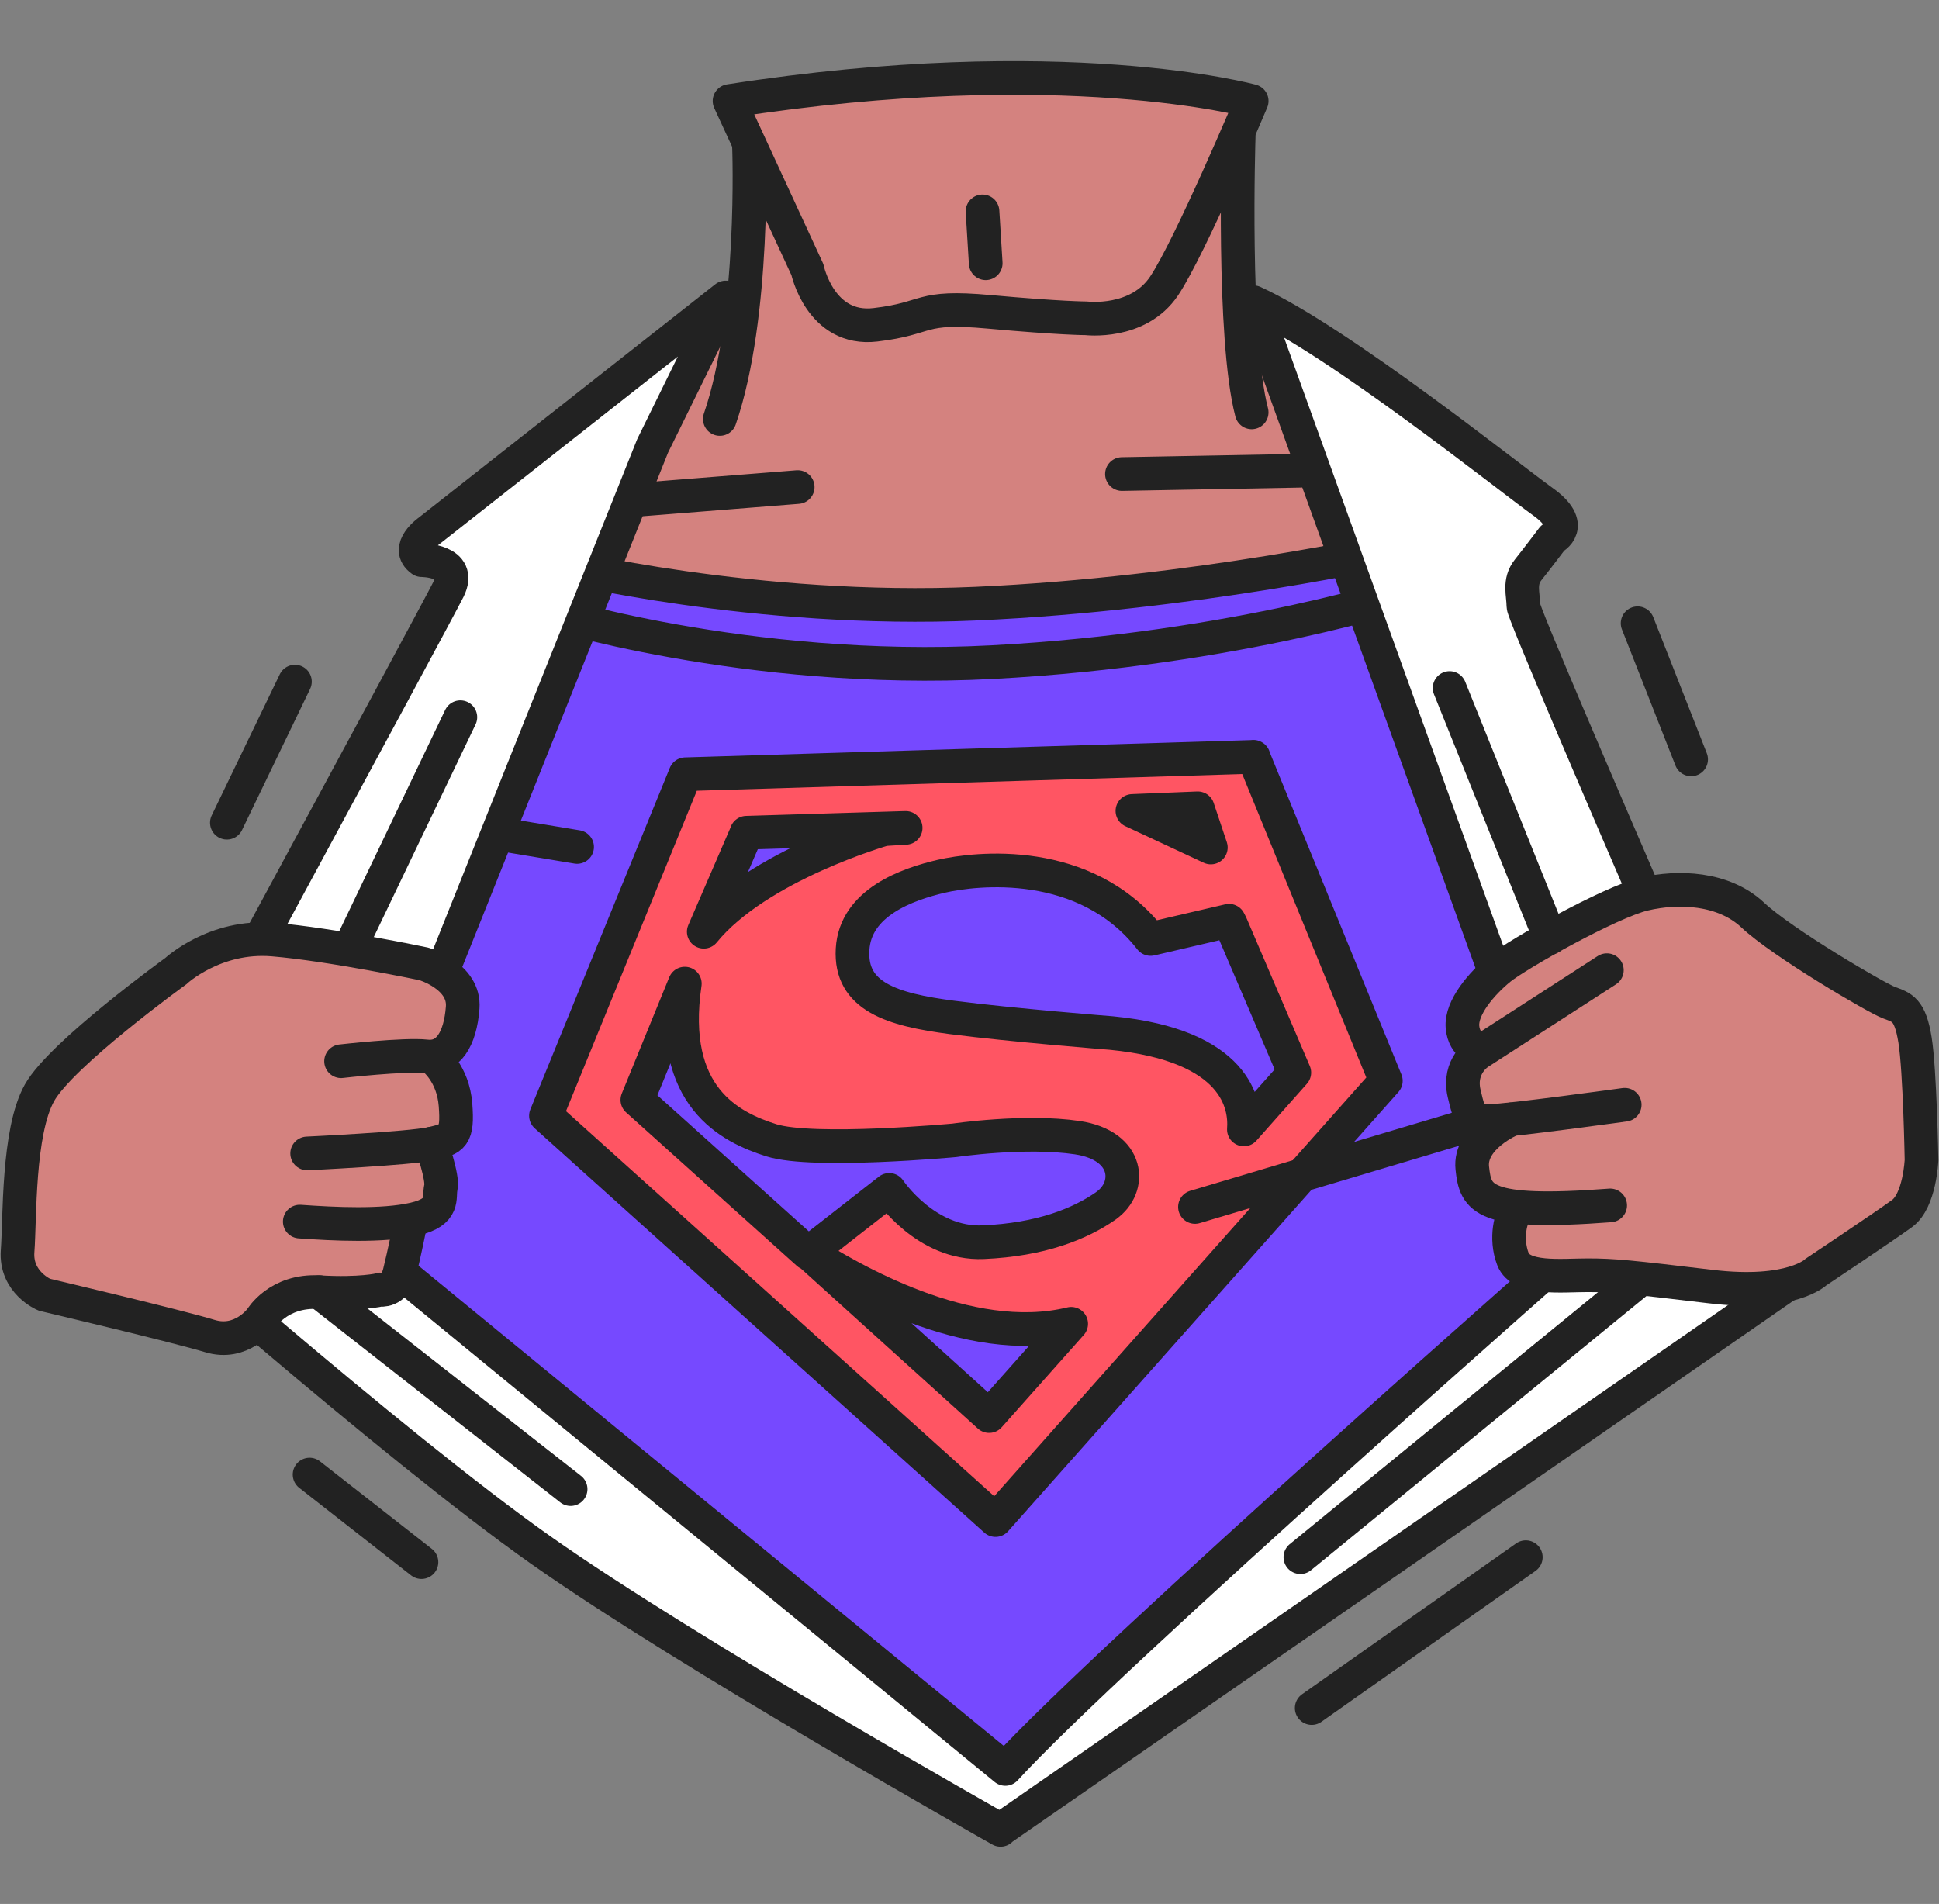 <svg width="333" height="327" viewBox="0 0 333 327" fill="none" xmlns="http://www.w3.org/2000/svg">
<rect x="0" y="0" width="333" height="327" fill="#808080" stroke="none"/>
<path d="M103.289 97.851C103.289 97.851 137.96 110.807 229.866 95.335L216.909 55.652L212.729 48.559L211.897 27.262L214.412 16.821C214.412 16.821 170.966 6.796 128.351 18.485V36.454L125.836 54.423L120.407 56.938L103.271 97.87L103.289 97.851Z" fill="#D4827F"/>
<path d="M95.763 96.999C95.763 96.999 129.733 105.359 167.619 103.675C205.505 101.992 240.024 94.199 240.024 94.199L292.947 210.051L174.315 308.085L46.755 218.43L95.763 96.999Z" fill="#7649FF" stroke="#222222" stroke-width="5.781" stroke-linecap="round" stroke-linejoin="round"/>
<path d="M92.982 104.812C92.982 104.812 128.069 115.952 170.4 113.72C212.73 111.489 242.805 101.464 242.805 101.464" stroke="#222222" stroke-width="5.781" stroke-linecap="round" stroke-linejoin="round"/>
<path d="M171.797 314.232L310.498 218.146C310.498 218.146 261.623 106.191 261.623 104.11C261.623 102.03 260.79 99.93 262.455 97.85C264.119 95.769 266.635 92.421 266.635 92.421C266.635 92.421 270.815 90.341 264.97 86.16C259.126 81.98 229.884 58.583 215.263 51.906L272.915 211.904C272.915 211.904 190.201 284.593 172.649 303.81L58.613 210.24L112.084 76.571L124.625 51.093L73.669 91.192C73.669 91.192 69.489 94.123 72.42 96.204C72.42 96.204 79.513 96.204 77.017 101.216C74.52 106.229 20.197 206.495 20.197 206.495C20.197 206.495 67.408 248.277 92.886 266.227C118.364 284.177 171.835 314.27 171.835 314.27L171.797 314.232Z" fill="white" stroke="#222222" stroke-width="5.781" stroke-linecap="round" stroke-linejoin="round"/>
<path d="M125.289 17.35L138.662 46.308C138.662 46.308 140.894 56.9 150.351 55.784C159.808 54.669 157.595 52.437 169.852 53.553C182.108 54.669 186.553 54.669 186.553 54.669C186.553 54.669 195.462 55.784 199.926 49.108C204.39 42.431 214.963 17.35 214.963 17.35C214.963 17.35 182.657 8.441 125.289 17.35Z" stroke="#222222" stroke-width="5.781" stroke-linecap="round" stroke-linejoin="round"/>
<path d="M128.633 25.162C128.633 25.162 129.749 54.12 123.621 71.957" stroke="#222222" stroke-width="5.781" stroke-linecap="round" stroke-linejoin="round"/>
<path d="M212.729 23.479C212.729 23.479 211.613 58.017 214.961 70.822" stroke="#222222" stroke-width="5.781" stroke-linecap="round" stroke-linejoin="round"/>
<path d="M109.135 85.859L136.996 83.647" stroke="#222222" stroke-width="5.781" stroke-linecap="round" stroke-linejoin="round"/>
<path d="M223.323 80.847L192.682 81.414" stroke="#222222" stroke-width="5.781" stroke-linecap="round" stroke-linejoin="round"/>
<path d="M169.285 45.212L168.736 36.303" stroke="#222222" stroke-width="5.781" stroke-linecap="round" stroke-linejoin="round"/>
<path d="M266.485 218.715C266.485 218.715 275.962 217.599 282.922 218.715C289.883 219.831 302.688 221.779 302.688 221.779L314.661 216.767L326.085 208.142C326.085 208.142 329.698 200.349 328.866 186.428L328.033 172.507L309.365 164.714C309.365 164.714 301.837 151.909 286.8 153.857C271.763 155.805 259.222 165.281 259.222 165.281C259.222 165.281 250.597 171.126 251.694 181.983C251.694 181.983 250.578 192.575 253.642 193.124V198.42C253.642 198.42 253.926 204.832 257.255 206.212C260.584 207.593 259.487 213.74 259.487 213.74C259.487 213.74 261.152 219.037 266.448 218.753L266.485 218.715Z" fill="#D4827F"/>
<path d="M4.141 217.882C4.141 217.882 8.605 222.346 9.702 222.346C10.799 222.346 27.803 227.642 27.803 227.642L36.712 228.474L42.556 227.926C42.556 227.926 43.956 223.746 51.181 222.63C58.407 221.514 65.103 222.63 65.103 222.63C65.103 222.63 65.935 222.346 67.334 220.114C68.734 217.882 70.399 210.089 70.399 210.089L74.295 208.141L76.527 200.897L74.011 196.433C74.011 196.433 77.624 197.265 77.624 192.253C77.624 187.241 77.075 184.46 77.075 184.46L75.959 179.996C75.959 179.996 78.475 176.1 79.024 174.152C79.572 172.203 76.508 165.243 70.947 163.843C65.386 162.444 51.73 161.611 51.73 161.611C51.73 161.611 32.796 161.895 29.732 166.075C26.668 170.255 8.283 184.46 8.283 184.46C8.283 184.46 1.323 212.586 4.103 217.882H4.141Z" fill="#D4827F"/>
<path d="M254.227 180.281C254.227 180.281 251.447 179.732 251.163 176.384C250.879 173.036 254.511 168.856 257.575 166.359C260.639 163.863 276.509 154.935 282.353 153.554C288.198 152.174 295.991 152.438 301.022 157.167C306.053 161.896 322.187 171.372 324.419 172.204C326.651 173.036 328.032 173.32 328.883 178.616C329.734 183.912 329.999 199.233 329.999 199.233C329.999 199.233 329.715 206.193 326.651 208.425C323.587 210.657 311.898 218.45 311.898 218.45C311.898 218.45 307.718 222.63 293.797 220.966C279.875 219.301 277.095 219.018 272.631 219.018C268.167 219.018 261.207 219.85 259.826 216.237C258.445 212.624 259.542 208.709 260.375 208.161" stroke="#222222" stroke-width="5.781" stroke-miterlimit="10" stroke-linecap="round"/>
<path d="M275.961 166.623L253.963 180.828C253.963 180.828 250.351 183.06 251.448 187.788C252.545 192.517 252.847 192.517 255.911 192.517C258.976 192.517 279.025 189.737 279.025 189.737" stroke="#222222" stroke-width="5.781" stroke-miterlimit="10" stroke-linecap="round"/>
<path d="M259.526 192.253C259.526 192.253 252.282 195.317 252.849 200.613C253.416 205.909 254.514 208.69 276.53 207.025" stroke="#222222" stroke-width="5.781" stroke-miterlimit="10" stroke-linecap="round"/>
<path d="M70.285 211.054C70.285 211.054 69.452 215.234 68.62 218.582C67.788 221.93 65.272 221.514 65.272 221.514C65.272 221.514 61.925 222.346 54.831 221.93C47.739 221.514 44.807 226.526 44.807 226.526C44.807 226.526 41.459 231.122 36.03 229.458C30.602 227.793 7.621 222.365 7.621 222.365C7.621 222.365 2.608 220.284 3.025 214.837C3.441 209.389 3.025 194.371 6.789 187.675C10.553 180.98 30.186 166.794 30.186 166.794C30.186 166.794 36.863 160.533 46.887 161.365C56.912 162.197 72.781 165.545 72.781 165.545C72.781 165.545 79.874 167.626 79.458 173.073C79.042 178.521 76.943 181.85 73.198 181.434C69.452 181.017 58.577 182.266 58.577 182.266" stroke="#222222" stroke-width="5.781" stroke-miterlimit="10" stroke-linecap="round"/>
<path d="M74.464 181.812C74.464 181.812 77.812 184.327 78.228 189.756C78.644 195.184 77.812 195.6 74.048 196.432C70.284 197.265 52.75 198.097 52.75 198.097" stroke="#222222" stroke-width="5.781" stroke-miterlimit="10" stroke-linecap="round"/>
<path d="M74.049 196.433C74.049 196.433 76.129 202.277 75.713 203.961C75.297 205.644 76.545 208.141 71.117 209.389C65.688 210.637 57.328 210.221 51.483 209.805" stroke="#222222" stroke-width="5.781" stroke-miterlimit="10" stroke-linecap="round"/>
<path d="M223.323 267.439L281.24 220.096" stroke="#222222" stroke-width="5.781" stroke-miterlimit="10" stroke-linecap="round"/>
<path d="M54.834 221.912L97.997 255.75" stroke="#222222" stroke-width="5.781" stroke-miterlimit="10" stroke-linecap="round"/>
<path d="M266.202 161.063L248.952 118.165" stroke="#222222" stroke-width="5.781" stroke-miterlimit="10" stroke-linecap="round"/>
<path d="M60.129 162.728L79.062 123.178" stroke="#222222" stroke-width="5.781" stroke-miterlimit="10" stroke-linecap="round"/>
<path d="M215.286 129.986L117.706 132.974L93.76 191.628L170.969 261.064L238.002 185.632L215.248 129.967L215.286 129.986ZM128.203 143.018L155.535 142.186C153.284 142.318 151.827 142.413 151.827 142.413C151.827 142.413 130.17 148.598 120.864 160.022L128.222 143.018H128.203ZM169.872 243.208L138.587 214.912C145.68 219.433 166.221 231.67 183.963 227.358L169.872 243.208ZM189.978 207.062C185.495 210.202 178.762 212.907 168.869 213.342C158.977 213.777 152.716 204.358 152.716 204.358L138.776 215.253L109.459 188.905L117.611 168.931C114.755 188.394 125.404 193.614 132.497 195.846C139.684 198.097 163.914 195.846 163.914 195.846C163.914 195.846 176.038 194.049 185.022 195.392C194.007 196.735 194.442 203.923 189.959 207.062H189.978ZM190.867 177.423C190.867 177.423 173.806 176.08 163.479 174.738C153.151 173.395 145.964 171.144 146.418 163.067C146.872 154.991 155.837 151.851 161.682 150.489C167.527 149.146 186.365 146.895 197.601 161.27L211.068 158.131L211.389 158.755L222.284 184.214L213.621 193.974C213.943 189.737 212.411 179.542 190.867 177.423Z" fill="#FF5563" stroke="#222222" stroke-width="5.781" stroke-linecap="round" stroke-linejoin="round"/>
<path d="M194.479 139.273L205.696 138.819L207.947 145.553L194.479 139.273Z" fill="#7649FF" stroke="#222222" stroke-width="5.781" stroke-linecap="round" stroke-linejoin="round"/>
<path d="M50.651 117.068L38.962 141.298" stroke="#222222" stroke-width="5.781" stroke-linecap="round" stroke-linejoin="round"/>
<path d="M281.238 107.043L290.431 130.421" stroke="#222222" stroke-width="5.781" stroke-linecap="round" stroke-linejoin="round"/>
<path d="M225.27 293.351L262.039 267.438" stroke="#222222" stroke-width="5.781" stroke-linecap="round" stroke-linejoin="round"/>
<path d="M53.166 253.253L72.383 268.29" stroke="#222222" stroke-width="5.781" stroke-linecap="round" stroke-linejoin="round"/>
<path d="M252.848 193.086L205.221 207.291" stroke="#222222" stroke-width="5.781" stroke-linecap="round" stroke-linejoin="round"/>
<path d="M85.738 143.246L99.111 145.459" stroke="#222222" stroke-width="5.781" stroke-linecap="round" stroke-linejoin="round"/>
</svg>

